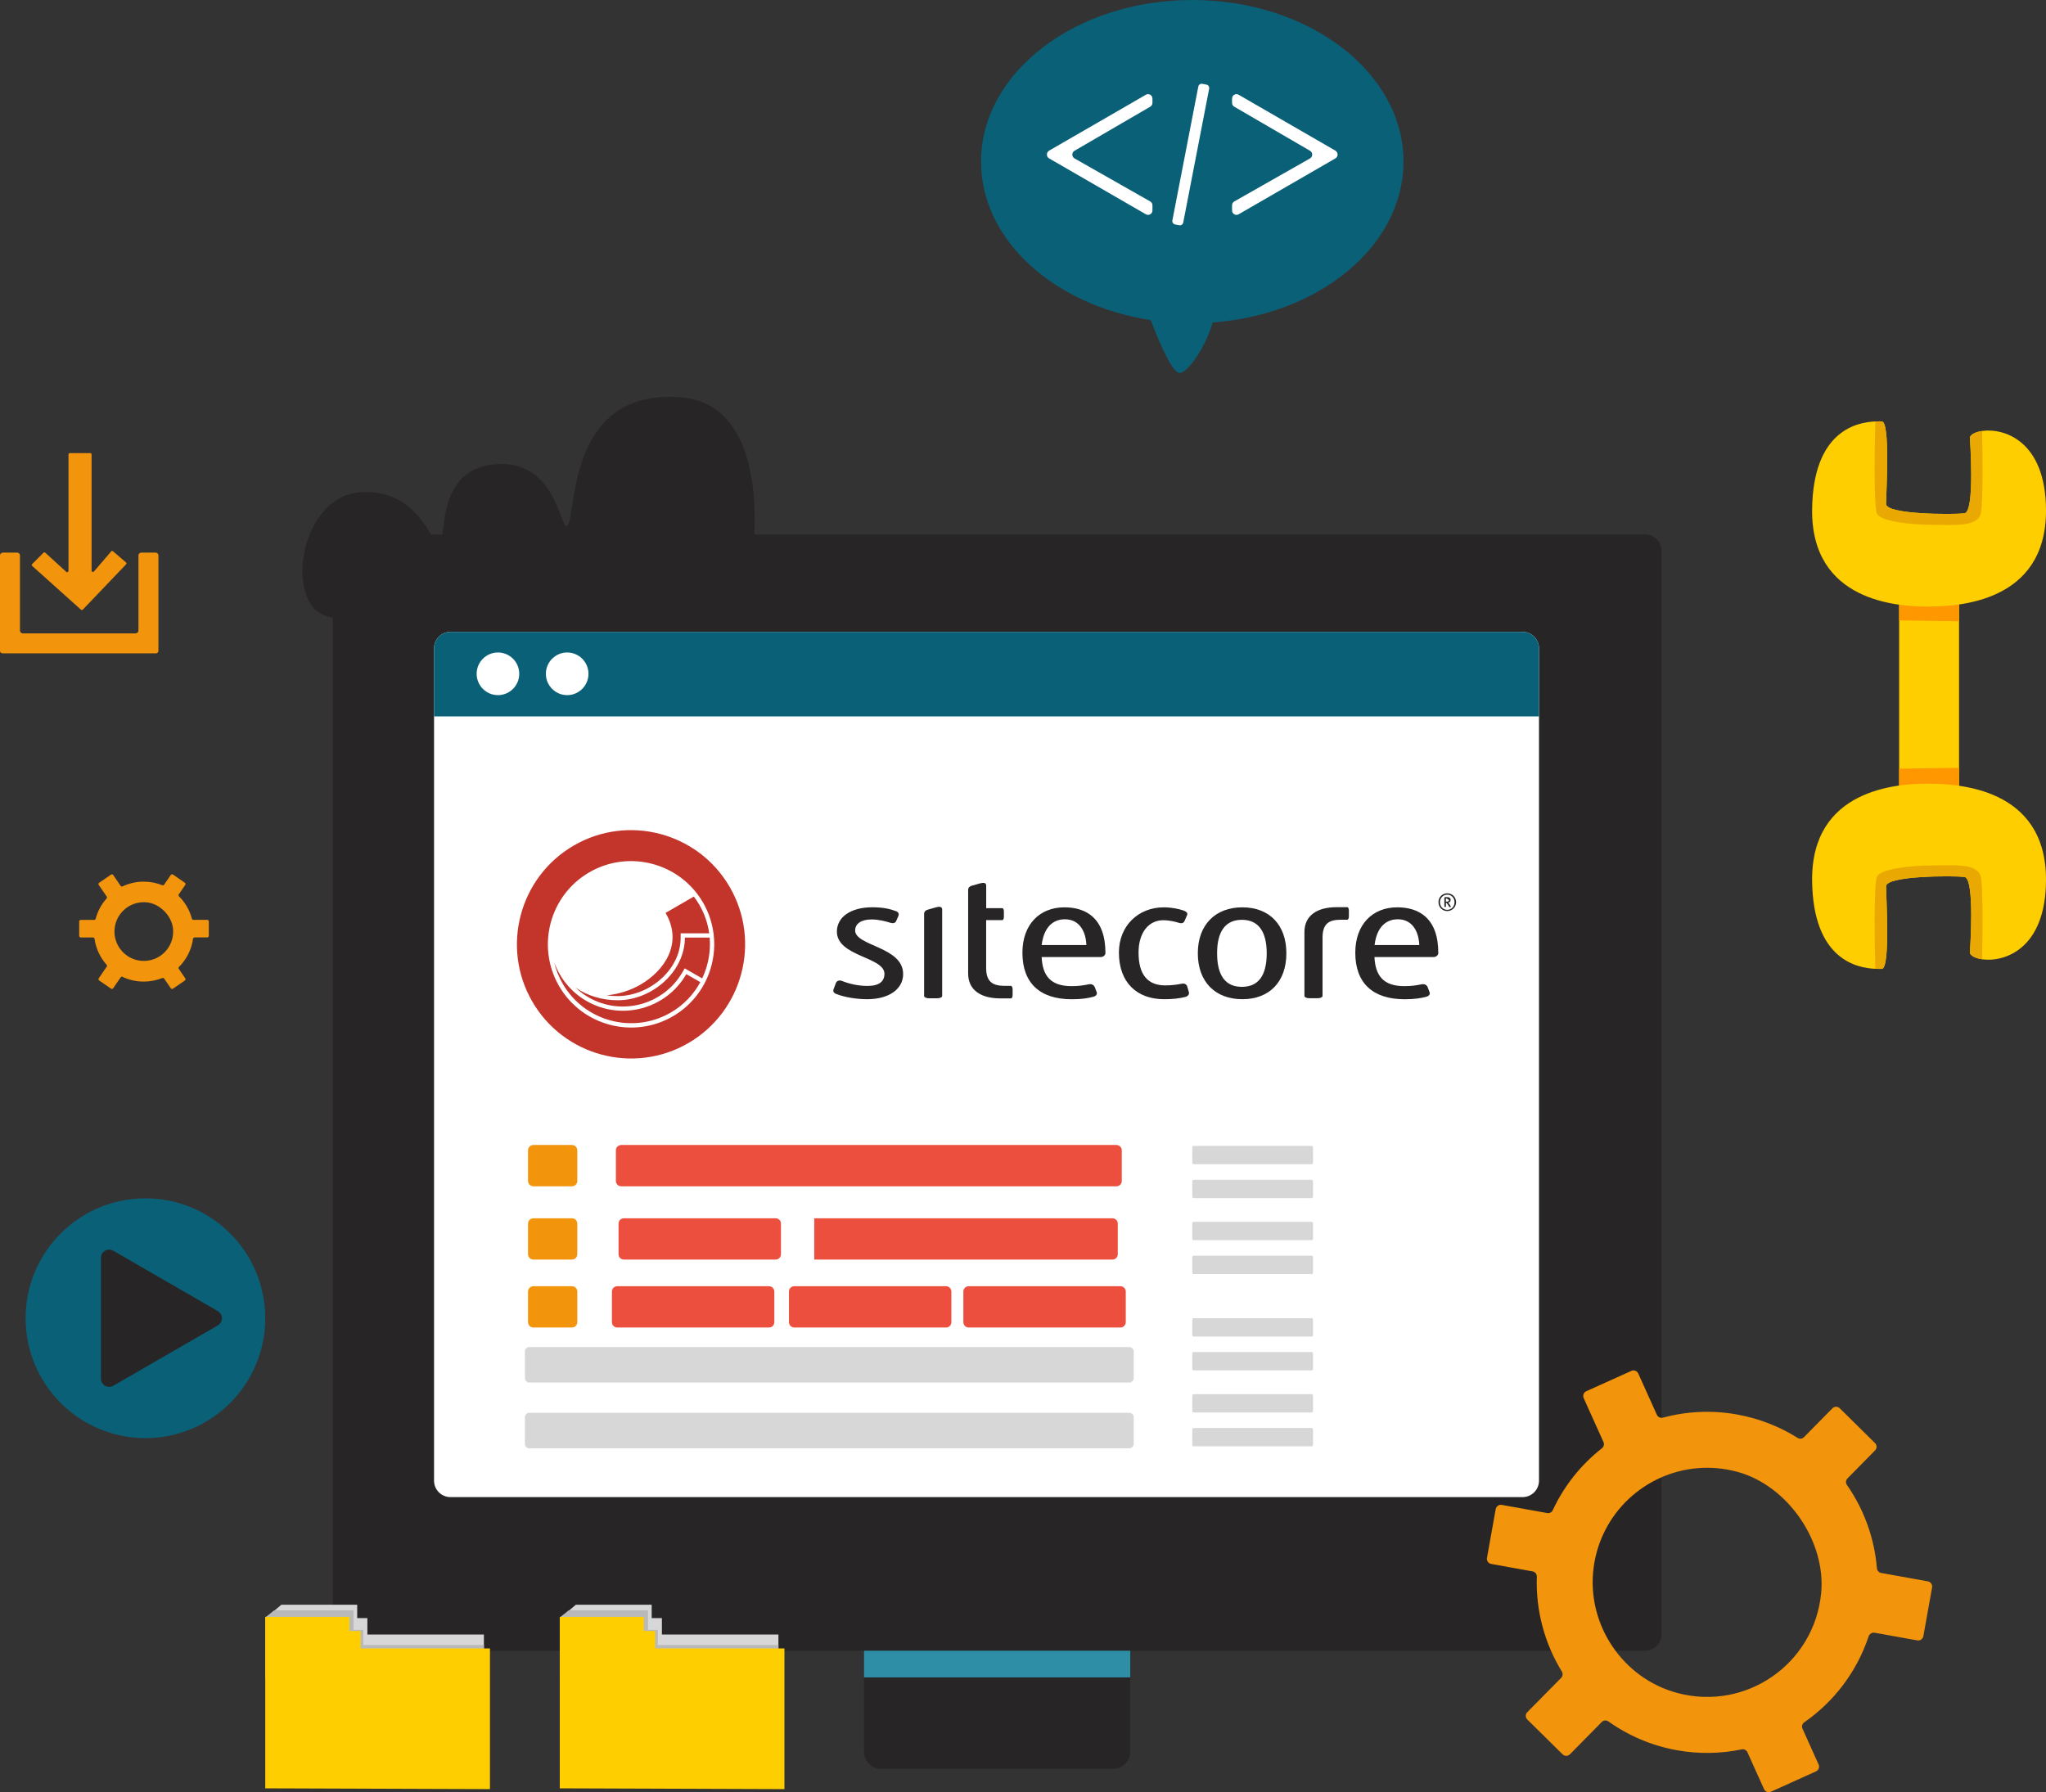 <svg width="226" height="198" viewBox="0 0 226 198" fill="none" xmlns="http://www.w3.org/2000/svg">
<rect x="0" y="0" width="226" height="198" fill="#333333" stroke="none"/>
<g clip-path="url(#clip0_15_32702)">
<path d="M21.494 103.565H22.893C22.988 103.565 23.064 103.489 23.064 103.394V101.793C23.064 101.699 22.988 101.622 22.893 101.622H21.358C21.282 101.622 21.217 101.569 21.199 101.499C20.946 100.545 20.447 99.697 19.77 99.02C19.711 98.961 19.705 98.873 19.747 98.808L20.464 97.76C20.517 97.684 20.499 97.578 20.423 97.525L19.105 96.618C19.029 96.565 18.923 96.583 18.87 96.66L18.129 97.737C18.082 97.802 18 97.825 17.929 97.796C17.294 97.543 16.6 97.401 15.876 97.401C15.041 97.401 14.247 97.59 13.535 97.925C13.459 97.961 13.37 97.937 13.329 97.872L12.5 96.665C12.447 96.589 12.341 96.571 12.264 96.624L10.947 97.531C10.87 97.584 10.853 97.69 10.906 97.766L11.788 99.05C11.829 99.115 11.823 99.197 11.776 99.256C11.212 99.892 10.788 100.657 10.565 101.505C10.547 101.575 10.482 101.628 10.406 101.628H8.918C8.824 101.628 8.747 101.705 8.747 101.799V103.4C8.747 103.494 8.824 103.571 8.918 103.571H10.276C10.359 103.571 10.429 103.636 10.441 103.718C10.6 104.813 11.076 105.802 11.776 106.591C11.829 106.65 11.835 106.732 11.788 106.797L10.906 108.08C10.853 108.157 10.87 108.263 10.947 108.316L12.264 109.223C12.341 109.276 12.447 109.258 12.5 109.181L13.329 107.975C13.376 107.904 13.464 107.886 13.535 107.922C14.247 108.257 15.041 108.445 15.876 108.445C16.6 108.445 17.294 108.304 17.929 108.051C18 108.022 18.082 108.045 18.129 108.11L18.87 109.187C18.923 109.264 19.029 109.281 19.105 109.228L20.423 108.322C20.499 108.269 20.517 108.163 20.464 108.086L19.747 107.038C19.699 106.974 19.711 106.885 19.77 106.827C20.588 106.008 21.152 104.931 21.323 103.724C21.34 103.624 21.411 103.565 21.494 103.565ZM12.647 103.076C12.629 102.688 12.682 102.311 12.788 101.958C13.223 100.551 14.594 99.55 16.176 99.686C17.647 99.815 19 101.181 19.117 102.653C19.276 104.654 17.617 106.308 15.623 106.15C14.011 106.026 12.723 104.69 12.647 103.076Z" fill="#F2940C"/>
<path d="M124.847 178.495V193.507C124.847 194.561 123.994 195.421 122.935 195.421H97.348C96.295 195.421 95.436 194.561 95.436 193.507V178.495C95.436 178.272 95.478 178.06 95.548 177.86C95.807 177.112 96.519 176.582 97.348 176.582H122.935C123.77 176.582 124.476 177.112 124.735 177.86C124.811 178.06 124.847 178.272 124.847 178.495Z" fill="#272525"/>
<path d="M124.847 178.495V185.312H95.436V178.495C95.436 178.271 95.478 178.06 95.548 177.859H124.735C124.811 178.06 124.847 178.271 124.847 178.495Z" fill="#2D8EA5"/>
<path d="M181.708 182.369H38.58C37.58 182.369 36.769 181.557 36.769 180.556V60.854C36.769 59.853 37.58 59.041 38.58 59.041H181.714C182.714 59.041 183.526 59.853 183.526 60.854V180.556C183.526 181.557 182.714 182.369 181.708 182.369Z" fill="#272525"/>
<path d="M169.997 71.622V163.578C169.997 164.585 169.185 165.397 168.185 165.397H49.756C48.756 165.397 47.944 164.585 47.944 163.578V71.622C47.944 70.621 48.756 69.809 49.756 69.809H168.185C169.185 69.809 169.997 70.621 169.997 71.622Z" fill="white"/>
<path d="M169.997 71.622V79.151H47.944V71.622C47.944 70.621 48.756 69.809 49.756 69.809H168.185C169.185 69.809 169.997 70.621 169.997 71.622Z" fill="#0A6077"/>
<path d="M55.003 76.796C56.303 76.796 57.356 75.741 57.356 74.441C57.356 73.14 56.303 72.086 55.003 72.086C53.704 72.086 52.65 73.14 52.65 74.441C52.65 75.741 53.704 76.796 55.003 76.796Z" fill="white"/>
<path d="M62.65 76.796C63.949 76.796 65.002 75.741 65.002 74.441C65.002 73.14 63.949 72.086 62.65 72.086C61.35 72.086 60.297 73.14 60.297 74.441C60.297 75.741 61.35 76.796 62.65 76.796Z" fill="white"/>
<path d="M63.179 131.059H58.914C58.591 131.059 58.326 130.794 58.326 130.47V127.085C58.326 126.761 58.591 126.496 58.914 126.496H63.179C63.502 126.496 63.767 126.761 63.767 127.085V130.47C63.767 130.794 63.508 131.059 63.179 131.059Z" fill="#F2940C"/>
<path d="M123.322 131.059H68.62C68.296 131.059 68.031 130.794 68.031 130.47V127.085C68.031 126.761 68.296 126.496 68.62 126.496H123.322C123.646 126.496 123.911 126.761 123.911 127.085V130.47C123.911 130.794 123.652 131.059 123.322 131.059Z" fill="#EC4F3E"/>
<path d="M85.677 139.154H68.913C68.59 139.154 68.325 138.889 68.325 138.566V135.181C68.325 134.857 68.59 134.592 68.913 134.592H85.677C86.001 134.592 86.265 134.857 86.265 135.181V138.566C86.265 138.889 86.007 139.154 85.677 139.154Z" fill="#EC4F3E"/>
<path d="M89.942 134.592H122.882C123.205 134.592 123.47 134.857 123.47 135.181V138.566C123.47 138.889 123.205 139.154 122.882 139.154H89.942" fill="#EC4F3E"/>
<path d="M63.179 139.154H58.914C58.591 139.154 58.326 138.889 58.326 138.566V135.181C58.326 134.857 58.591 134.592 58.914 134.592H63.179C63.502 134.592 63.767 134.857 63.767 135.181V138.566C63.767 138.889 63.508 139.154 63.179 139.154Z" fill="#F2940C"/>
<path d="M84.943 146.66H68.179C67.856 146.66 67.591 146.395 67.591 146.071V142.686C67.591 142.363 67.856 142.098 68.179 142.098H84.943C85.266 142.098 85.531 142.363 85.531 142.686V146.071C85.531 146.395 85.272 146.66 84.943 146.66Z" fill="#EC4F3E"/>
<path d="M104.5 146.66H87.737C87.413 146.66 87.148 146.395 87.148 146.071V142.686C87.148 142.363 87.413 142.098 87.737 142.098H104.5C104.824 142.098 105.089 142.363 105.089 142.686V146.071C105.089 146.395 104.83 146.66 104.5 146.66Z" fill="#EC4F3E"/>
<path d="M123.764 146.66H107C106.677 146.66 106.412 146.395 106.412 146.071V142.686C106.412 142.363 106.677 142.098 107 142.098H123.764C124.088 142.098 124.352 142.363 124.352 142.686V146.071C124.352 146.395 124.094 146.66 123.764 146.66Z" fill="#EC4F3E"/>
<path d="M63.179 146.66H58.914C58.591 146.66 58.326 146.395 58.326 146.071V142.686C58.326 142.363 58.591 142.098 58.914 142.098H63.179C63.502 142.098 63.767 142.363 63.767 142.686V146.071C63.767 146.395 63.508 146.66 63.179 146.66Z" fill="#F2940C"/>
<path d="M124.735 152.741H58.468C58.197 152.741 57.98 152.523 57.98 152.252V149.309C57.98 149.038 58.197 148.82 58.468 148.82H124.741C125.011 148.82 125.229 149.038 125.229 149.309V152.252C125.229 152.523 125.005 152.741 124.735 152.741Z" fill="#D7D7D7"/>
<path d="M124.735 160.005H58.468C58.197 160.005 57.98 159.787 57.98 159.516V156.573C57.98 156.302 58.197 156.084 58.468 156.084H124.741C125.011 156.084 125.229 156.302 125.229 156.573V159.516C125.229 159.781 125.005 160.005 124.735 160.005Z" fill="#D7D7D7"/>
<path d="M144.875 128.621H131.858C131.77 128.621 131.699 128.55 131.699 128.462V126.755C131.699 126.666 131.77 126.596 131.858 126.596H144.875C144.963 126.596 145.034 126.666 145.034 126.755V128.462C145.028 128.55 144.957 128.621 144.875 128.621Z" fill="#D7D7D7"/>
<path d="M144.875 132.365H131.858C131.77 132.365 131.699 132.294 131.699 132.206V130.499C131.699 130.41 131.77 130.34 131.858 130.34H144.875C144.963 130.34 145.034 130.41 145.034 130.499V132.206C145.028 132.294 144.957 132.365 144.875 132.365Z" fill="#D7D7D7"/>
<path d="M144.875 137.01H131.858C131.77 137.01 131.699 136.939 131.699 136.851V135.143C131.699 135.055 131.77 134.984 131.858 134.984H144.875C144.963 134.984 145.034 135.055 145.034 135.143V136.851C145.028 136.945 144.957 137.01 144.875 137.01Z" fill="#D7D7D7"/>
<path d="M144.875 140.754H131.858C131.77 140.754 131.699 140.683 131.699 140.595V138.887C131.699 138.799 131.77 138.729 131.858 138.729H144.875C144.963 138.729 145.034 138.799 145.034 138.887V140.595C145.028 140.683 144.957 140.754 144.875 140.754Z" fill="#D7D7D7"/>
<path d="M144.875 147.66H131.858C131.77 147.66 131.699 147.589 131.699 147.501V145.794C131.699 145.705 131.77 145.635 131.858 145.635H144.875C144.963 145.635 145.034 145.705 145.034 145.794V147.501C145.028 147.589 144.957 147.66 144.875 147.66Z" fill="#D7D7D7"/>
<path d="M144.875 151.398H131.858C131.77 151.398 131.699 151.328 131.699 151.239V149.532C131.699 149.444 131.77 149.373 131.858 149.373H144.875C144.963 149.373 145.034 149.444 145.034 149.532V151.239C145.028 151.328 144.957 151.398 144.875 151.398Z" fill="#D7D7D7"/>
<path d="M144.875 156.049H131.858C131.77 156.049 131.699 155.978 131.699 155.89V154.182C131.699 154.094 131.77 154.023 131.858 154.023H144.875C144.963 154.023 145.034 154.094 145.034 154.182V155.89C145.028 155.978 144.957 156.049 144.875 156.049Z" fill="#D7D7D7"/>
<path d="M144.875 159.787H131.858C131.77 159.787 131.699 159.716 131.699 159.628V157.921C131.699 157.832 131.77 157.762 131.858 157.762H144.875C144.963 157.762 145.034 157.832 145.034 157.921V159.628C145.028 159.716 144.957 159.787 144.875 159.787Z" fill="#D7D7D7"/>
<path d="M16.064 158.881C23.373 158.881 29.298 152.95 29.298 145.635C29.298 138.319 23.373 132.389 16.064 132.389C8.754 132.389 2.829 138.319 2.829 145.635C2.829 152.95 8.754 158.881 16.064 158.881Z" fill="#0A6077"/>
<path d="M24.052 144.845L12.517 138.181C11.911 137.828 11.146 138.269 11.146 138.97V152.304C11.146 153.005 11.905 153.446 12.517 153.093L24.052 146.429C24.663 146.076 24.663 145.198 24.052 144.845Z" fill="#272525"/>
<path d="M207.065 180.38L211.783 181.227C212.095 181.286 212.395 181.074 212.453 180.762L213.418 175.376C213.477 175.064 213.265 174.763 212.953 174.705L207.789 173.774C207.536 173.727 207.348 173.515 207.324 173.256C207.048 169.901 205.877 166.733 204.013 164.055C203.854 163.831 203.877 163.525 204.072 163.331L207.118 160.24C207.342 160.016 207.342 159.651 207.113 159.428L203.219 155.583C202.995 155.36 202.63 155.36 202.407 155.589L199.266 158.774C199.078 158.963 198.784 158.998 198.56 158.851C196.578 157.609 194.331 156.714 191.89 156.272C189.072 155.766 186.284 155.919 183.69 156.62C183.42 156.69 183.137 156.561 183.02 156.307L180.961 151.739C180.832 151.451 180.49 151.321 180.202 151.451L175.22 153.699C174.932 153.829 174.802 154.17 174.932 154.459L177.12 159.316C177.226 159.557 177.155 159.834 176.949 159.999C174.661 161.794 172.785 164.12 171.52 166.834C171.409 167.069 171.161 167.204 170.903 167.157L165.885 166.257C165.574 166.198 165.274 166.41 165.215 166.722L164.25 172.108C164.191 172.42 164.403 172.721 164.715 172.78L169.291 173.604C169.573 173.657 169.767 173.904 169.756 174.187C169.626 177.966 170.638 181.592 172.52 184.666C172.655 184.889 172.632 185.178 172.444 185.366L168.703 189.157C168.479 189.381 168.479 189.746 168.709 189.97L172.603 193.814C172.826 194.038 173.191 194.038 173.414 193.808L176.932 190.241C177.132 190.04 177.438 190.017 177.667 190.182C179.855 191.742 182.414 192.854 185.231 193.361C187.672 193.802 190.09 193.743 192.384 193.267C192.649 193.214 192.913 193.343 193.019 193.584L194.854 197.658C194.984 197.947 195.325 198.076 195.613 197.947L200.595 195.698C200.883 195.568 201.013 195.227 200.883 194.938L199.101 190.976C198.989 190.723 199.072 190.429 199.301 190.276C202.56 188.009 205.101 184.719 206.413 180.768C206.518 180.497 206.789 180.333 207.065 180.38ZM176.032 173.174C176.232 171.667 176.685 170.254 177.343 168.988C179.99 163.878 185.943 160.988 191.913 162.607C197.472 164.114 201.73 170.301 201.16 176.035C200.389 183.818 192.896 189.034 185.331 187.05C179.232 185.449 175.208 179.432 176.032 173.174Z" fill="#F2940C"/>
<path d="M155.028 17.855C155.028 7.995 144.581 0 131.699 0C118.818 0 108.365 7.995 108.365 17.855C108.365 26.515 116.424 33.733 127.111 35.364C128.305 38.496 129.558 41.204 130.323 41.204C131.117 41.204 133.117 38.531 133.952 35.623C145.781 34.763 155.028 27.134 155.028 17.855Z" fill="#0A6077"/>
<path d="M115.882 17.498L126.57 23.673C126.893 23.862 127.299 23.626 127.299 23.25V22.678C127.299 22.502 127.205 22.343 127.052 22.255L118.694 17.504C118.365 17.315 118.365 16.85 118.688 16.656L127.058 11.787C127.205 11.699 127.299 11.54 127.299 11.364V10.893C127.299 10.516 126.893 10.28 126.57 10.469L115.882 16.644C115.559 16.838 115.559 17.309 115.882 17.498Z" fill="white"/>
<path d="M147.51 17.498L136.822 23.673C136.499 23.862 136.093 23.626 136.093 23.25V22.678C136.093 22.502 136.187 22.343 136.34 22.255L144.698 17.504C145.028 17.315 145.028 16.85 144.704 16.656L136.334 11.787C136.187 11.699 136.093 11.54 136.093 11.364V10.893C136.093 10.516 136.499 10.28 136.822 10.469L147.51 16.644C147.833 16.838 147.833 17.309 147.51 17.498Z" fill="white"/>
<path d="M130.252 24.886L129.8 24.797C129.594 24.756 129.458 24.556 129.5 24.35L132.364 9.562C132.405 9.355 132.605 9.22 132.811 9.261L133.264 9.35C133.47 9.391 133.605 9.591 133.564 9.797L130.7 24.585C130.664 24.791 130.464 24.927 130.252 24.886Z" fill="white"/>
<path d="M12.282 60.914L10.376 63.14C10.288 63.246 10.117 63.181 10.117 63.045V50.206C10.117 50.123 10.053 50.059 9.97 50.059H7.712C7.629 50.059 7.565 50.123 7.565 50.206V63.069C7.565 63.199 7.412 63.263 7.318 63.175L5 61.062C4.941 61.009 4.853 61.009 4.8 61.067L3.553 62.316C3.494 62.374 3.494 62.474 3.559 62.527L8.941 67.355C9 67.408 9.088 67.402 9.147 67.349L13.929 62.345C13.988 62.286 13.982 62.186 13.917 62.133L12.482 60.903C12.429 60.844 12.335 60.855 12.282 60.914Z" fill="#F2940C"/>
<path d="M15.293 61.367V69.656C15.293 69.832 15.152 69.974 14.976 69.974H2.523C2.347 69.974 2.206 69.832 2.206 69.656V61.367C2.206 61.19 2.065 61.049 1.888 61.049H0.318C0.141 61.049 0 61.19 0 61.367V69.974V71.91C0 72.058 0.124 72.181 0.271 72.181H17.229C17.376 72.181 17.499 72.058 17.499 71.91V69.974V61.367C17.499 61.19 17.358 61.049 17.181 61.049H15.611C15.434 61.049 15.293 61.19 15.293 61.367Z" fill="#F2940C"/>
<path d="M216.395 61.125H209.777V90.708H216.395V61.125Z" fill="#FFCE00"/>
<path d="M216.395 68.637L209.777 68.537V61.125H216.395V68.637Z" fill="#FF9700"/>
<path d="M216.395 90.707H209.777V84.92L216.395 84.826V90.707Z" fill="#FF9700"/>
<path d="M212.907 67.012C209.542 67.012 200.048 66.423 200.166 56.268C200.272 47.543 205.16 46.642 207.148 46.56C207.478 46.548 207.725 46.554 207.86 46.554C208.819 46.554 208.336 54.502 208.336 55.679C208.336 56.857 215.789 56.857 216.989 56.709C218.189 56.562 217.589 48.32 217.589 48.32C217.677 48.002 218.195 47.726 218.942 47.614C221.324 47.261 226 48.674 226 56.415C226 66.57 216.271 67.012 212.907 67.012Z" fill="#FFCE00"/>
<path d="M213.436 57.981C210.983 57.981 207.848 57.593 207.354 56.804C206.931 56.121 207.095 48.497 207.148 46.56C207.478 46.548 207.725 46.554 207.86 46.554C208.819 46.554 208.337 54.502 208.337 55.679C208.337 56.857 215.789 56.857 216.989 56.709C218.189 56.562 217.589 48.32 217.589 48.32C217.677 48.002 218.195 47.726 218.942 47.614C218.989 49.963 219.054 55.32 218.824 56.609C218.53 58.275 215.883 57.981 213.436 57.981Z" fill="#EAA803"/>
<path d="M212.907 86.58C209.542 86.58 200.048 87.169 200.166 97.324C200.272 106.049 205.16 106.949 207.148 107.032C207.478 107.044 207.725 107.038 207.86 107.038C208.819 107.038 208.336 99.09 208.336 97.913C208.336 96.735 215.789 96.735 216.989 96.882C218.189 97.03 217.589 105.272 217.589 105.272C217.677 105.589 218.195 105.866 218.942 105.978C221.324 106.331 226 104.918 226 97.177C226 87.022 216.271 86.58 212.907 86.58Z" fill="#FFCE00"/>
<path d="M213.436 95.61C210.983 95.61 207.848 95.999 207.354 96.787C206.931 97.47 207.095 105.094 207.148 107.031C207.478 107.043 207.725 107.037 207.86 107.037C208.819 107.037 208.337 99.089 208.337 97.912C208.337 96.734 215.789 96.734 216.989 96.882C218.189 97.029 217.589 105.271 217.589 105.271C217.677 105.589 218.195 105.865 218.942 105.977C218.989 103.628 219.054 98.271 218.824 96.982C218.53 95.316 215.883 95.61 213.436 95.61Z" fill="#EAA803"/>
<path d="M78.949 68.395C70.52 68.913 43.068 68.843 37.48 68.395C36.474 68.313 35.127 67.813 34.539 67.059C31.857 63.627 34.045 54.743 39.833 54.378C46.892 53.931 48.068 61.496 48.656 60.165C49.244 58.829 48.362 51.488 55.126 51.264C61.891 51.04 61.891 59.494 62.773 57.94C63.655 56.386 62.814 42.734 75.419 43.923C85.172 44.847 84.048 60.831 81.89 67.059C81.478 68.248 79.537 68.354 78.949 68.395Z" fill="#272525"/>
<path d="M53.451 180.574V195.192L31.076 195.103L30.134 185.502L29.47 178.655L30.346 177.907L31.076 177.289H39.457V178.761H40.581V180.574H53.451Z" fill="#D7D7D7"/>
<path d="M53.45 181.733V184.741L30.134 185.501L29.299 185.53V178.695L30.293 177.906H39.051V180.067H40.128V181.733H53.45Z" fill="#BAB9B9"/>
<path d="M29.299 197.57V178.625H38.593V180.185H39.84V182.116H54.121V197.658L29.299 197.57Z" fill="#FFCE00"/>
<path d="M85.984 180.574V195.192L63.603 195.103L62.668 185.502L61.997 178.655L62.879 177.907L63.603 177.289H71.985V178.761H73.114V180.574H85.984Z" fill="#D7D7D7"/>
<path d="M85.984 181.733V184.741L62.667 185.501L61.832 185.53V178.695L62.826 177.906H71.579V180.067H72.661V181.733H85.984Z" fill="#BAB9B9"/>
<path d="M61.832 197.57V178.625H71.126V180.185H72.373V182.116H86.648V197.658L61.832 197.57Z" fill="#FFCE00"/>
<path d="M159.815 99.263H159.709V99.61H159.815C159.997 99.61 160.05 99.557 160.05 99.427L159.815 99.263ZM160.221 100.216H160.121L160.08 100.193L160.003 100.051L159.809 99.781L159.75 99.745H159.715V100.151L159.662 100.204H159.597L159.545 100.151V99.168L159.597 99.115H159.874C160.121 99.115 160.239 99.257 160.239 99.415C160.239 99.569 160.15 99.71 159.956 99.716C160.009 99.745 160.133 99.91 160.262 100.146L160.221 100.216ZM159.862 98.839C159.415 98.839 159.056 99.198 159.056 99.674C159.056 100.151 159.409 100.516 159.862 100.516C160.315 100.516 160.668 100.151 160.668 99.674C160.668 99.198 160.309 98.839 159.862 98.839ZM159.862 100.652C159.327 100.652 158.892 100.228 158.892 99.669C158.892 99.109 159.333 98.691 159.862 98.691C160.397 98.691 160.839 99.109 160.839 99.669C160.839 100.228 160.392 100.652 159.862 100.652Z" fill="#272525"/>
<path d="M73.05 108.117C74.432 106.863 75.191 105.25 75.185 103.584V103.113H78.338C78.185 102.036 77.832 100.958 77.249 99.963C77.067 99.639 76.861 99.339 76.638 99.051L73.52 100.852C75.491 104.255 73.356 107.269 70.738 108.782C69.697 109.388 68.356 109.842 67.003 109.96C67.397 110.018 67.803 110.048 68.221 110.048C69.95 110.042 71.709 109.335 73.05 108.117Z" fill="#C3342B"/>
<path d="M75.396 107.387L75.631 106.981L77.561 108.094C78.12 106.916 78.419 105.615 78.419 104.308C78.419 104.067 78.408 103.825 78.384 103.578H75.655C75.655 107.364 72.008 110.507 68.232 110.507C66.567 110.507 64.914 110.03 63.585 109.118C64.014 109.524 64.491 109.883 65.008 110.183C68.644 112.279 73.302 111.025 75.396 107.387Z" fill="#C3342B"/>
<path d="M75.808 107.621C73.585 111.483 68.638 112.814 64.779 110.583C63.05 109.588 61.838 108.045 61.215 106.303C61.409 107.133 61.727 107.933 62.162 108.687C64.568 112.849 69.914 114.28 74.079 111.872C75.514 111.042 76.62 109.864 77.355 108.504L75.808 107.621Z" fill="#C3342B"/>
<path d="M61.75 108.929C59.215 104.543 60.715 98.903 65.103 96.366C69.491 93.829 75.126 95.33 77.661 99.722C80.196 104.113 78.696 109.747 74.308 112.291C69.92 114.822 64.285 113.321 61.75 108.929ZM80.614 98.009C77.137 91.986 69.408 89.92 63.391 93.405C57.374 96.89 55.309 104.62 58.791 110.642C62.273 116.665 69.996 118.731 76.02 115.246C82.031 111.761 84.096 104.031 80.614 98.009Z" fill="#C3342B"/>
<path d="M115.059 104.408C115.365 101.953 116.777 101.559 117.618 101.559C119.312 101.559 119.953 103.025 120 104.408H115.059ZM122.106 105.291C122.106 101.394 119.929 100.24 117.571 100.24C114.83 100.24 112.936 102.136 112.936 105.256C112.936 108.6 114.853 110.395 118.388 110.395C119.471 110.395 120.194 110.278 120.776 110.119C121.088 110.03 121.223 109.836 121.135 109.601L120.929 109.059C120.835 108.841 120.635 108.682 120.27 108.741C119.688 108.865 119.112 108.947 118.365 108.947C116.059 108.947 115.159 107.811 115.059 105.733H121.588C121.876 105.727 122.106 105.521 122.106 105.291Z" fill="#272525"/>
<path d="M151.833 104.408C152.139 101.953 153.551 101.559 154.392 101.559C156.086 101.559 156.721 103.025 156.774 104.408H151.833ZM158.874 105.291C158.874 101.394 156.698 100.24 154.339 100.24C151.598 100.24 149.704 102.136 149.704 105.256C149.704 108.6 151.628 110.395 155.163 110.395C156.239 110.395 156.963 110.278 157.551 110.119C157.857 110.03 157.998 109.836 157.904 109.601L157.698 109.059C157.61 108.841 157.404 108.682 157.033 108.741C156.457 108.865 155.874 108.947 155.127 108.947C152.822 108.947 151.922 107.811 151.822 105.733H158.357C158.645 105.727 158.874 105.521 158.874 105.291Z" fill="#272525"/>
<path d="M95.783 110.39C94.677 110.39 93.301 110.184 92.372 109.813C92.066 109.689 91.989 109.507 92.089 109.253L92.319 108.635C92.419 108.347 92.701 108.264 92.983 108.364C93.801 108.694 94.801 108.924 95.824 108.924C97.107 108.924 97.695 108.429 97.695 107.581C97.695 105.703 92.442 105.686 92.442 102.919C92.442 101.329 93.954 100.234 96.36 100.234C97.565 100.234 98.33 100.423 98.995 100.67C99.254 100.776 99.33 100.982 99.224 101.223L98.995 101.741C98.895 101.995 98.636 102.036 98.354 101.948C97.842 101.783 97.048 101.577 96.277 101.577C95.124 101.577 94.46 102.053 94.46 102.795C94.46 104.526 99.759 104.585 99.759 107.599C99.777 109.23 98.242 110.39 95.783 110.39Z" fill="#272525"/>
<path d="M130.917 110.142C130.199 110.325 129.458 110.39 128.588 110.39C125.588 110.39 123.594 108.553 123.594 105.232C123.594 102.301 125.717 100.24 128.558 100.24C129.429 100.24 130.276 100.429 130.735 100.593C131.07 100.717 131.223 100.882 131.123 101.106L130.864 101.706C130.787 101.912 130.611 102.077 130.223 101.953C129.817 101.83 129.199 101.665 128.482 101.665C126.894 101.665 125.764 103.007 125.764 105.238C125.764 107.67 126.764 108.865 128.711 108.865C129.399 108.865 130.017 108.782 130.505 108.682C130.864 108.6 131.093 108.782 131.146 108.994L131.329 109.63C131.376 109.83 131.252 110.06 130.917 110.142Z" fill="#272525"/>
<path d="M137.181 101.618C135.41 101.618 134.44 102.836 134.44 105.309C134.44 107.846 135.41 109.024 137.181 109.024C138.945 109.024 139.922 107.846 139.922 105.309C139.916 102.836 138.945 101.618 137.181 101.618ZM137.228 110.39C134.258 110.39 132.311 108.494 132.311 105.315C132.311 102.159 134.258 100.24 137.228 100.24C140.198 100.24 142.092 102.159 142.092 105.315C142.092 108.488 140.198 110.39 137.228 110.39Z" fill="#272525"/>
<path d="M148.998 101.235V100.594C148.998 100.399 148.922 100.223 148.828 100.223H147.651C145.381 100.223 144.087 101.223 144.087 102.966V110.036C144.087 110.172 144.34 110.284 144.622 110.284H145.552C145.822 110.284 146.069 110.178 146.087 110.048V103.578C146.087 102.006 146.857 101.612 148.063 101.612H148.828C148.928 101.606 148.998 101.43 148.998 101.235Z" fill="#272525"/>
<path d="M111.676 108.916H110.912C109.724 108.893 108.93 108.528 108.93 106.95V101.652H110.724C110.806 101.652 110.888 101.487 110.888 101.299V100.686C110.888 100.504 110.812 100.333 110.724 100.333H108.935V97.819C108.935 97.49 108.577 97.507 108.271 97.59L107.324 97.855C107.094 97.919 106.941 98.084 106.941 98.308V100.474V100.48V107.551C106.941 109.299 108.235 110.3 110.506 110.3H111.682C111.776 110.3 111.853 110.123 111.853 109.923V109.281C111.847 109.099 111.771 108.922 111.676 108.916Z" fill="#272525"/>
<path d="M103.406 100.234L102.459 100.505C102.23 100.563 102.077 100.734 102.077 100.958V110.042C102.077 110.177 102.33 110.289 102.612 110.289H103.536C103.818 110.289 104.071 110.177 104.071 110.042V100.463C104.065 100.128 103.712 100.151 103.406 100.234Z" fill="#272525"/>
</g>
<defs>
<clipPath id="clip0_15_32702">
<rect width="226" height="198" fill="white"/>
</clipPath>
</defs>
</svg>
